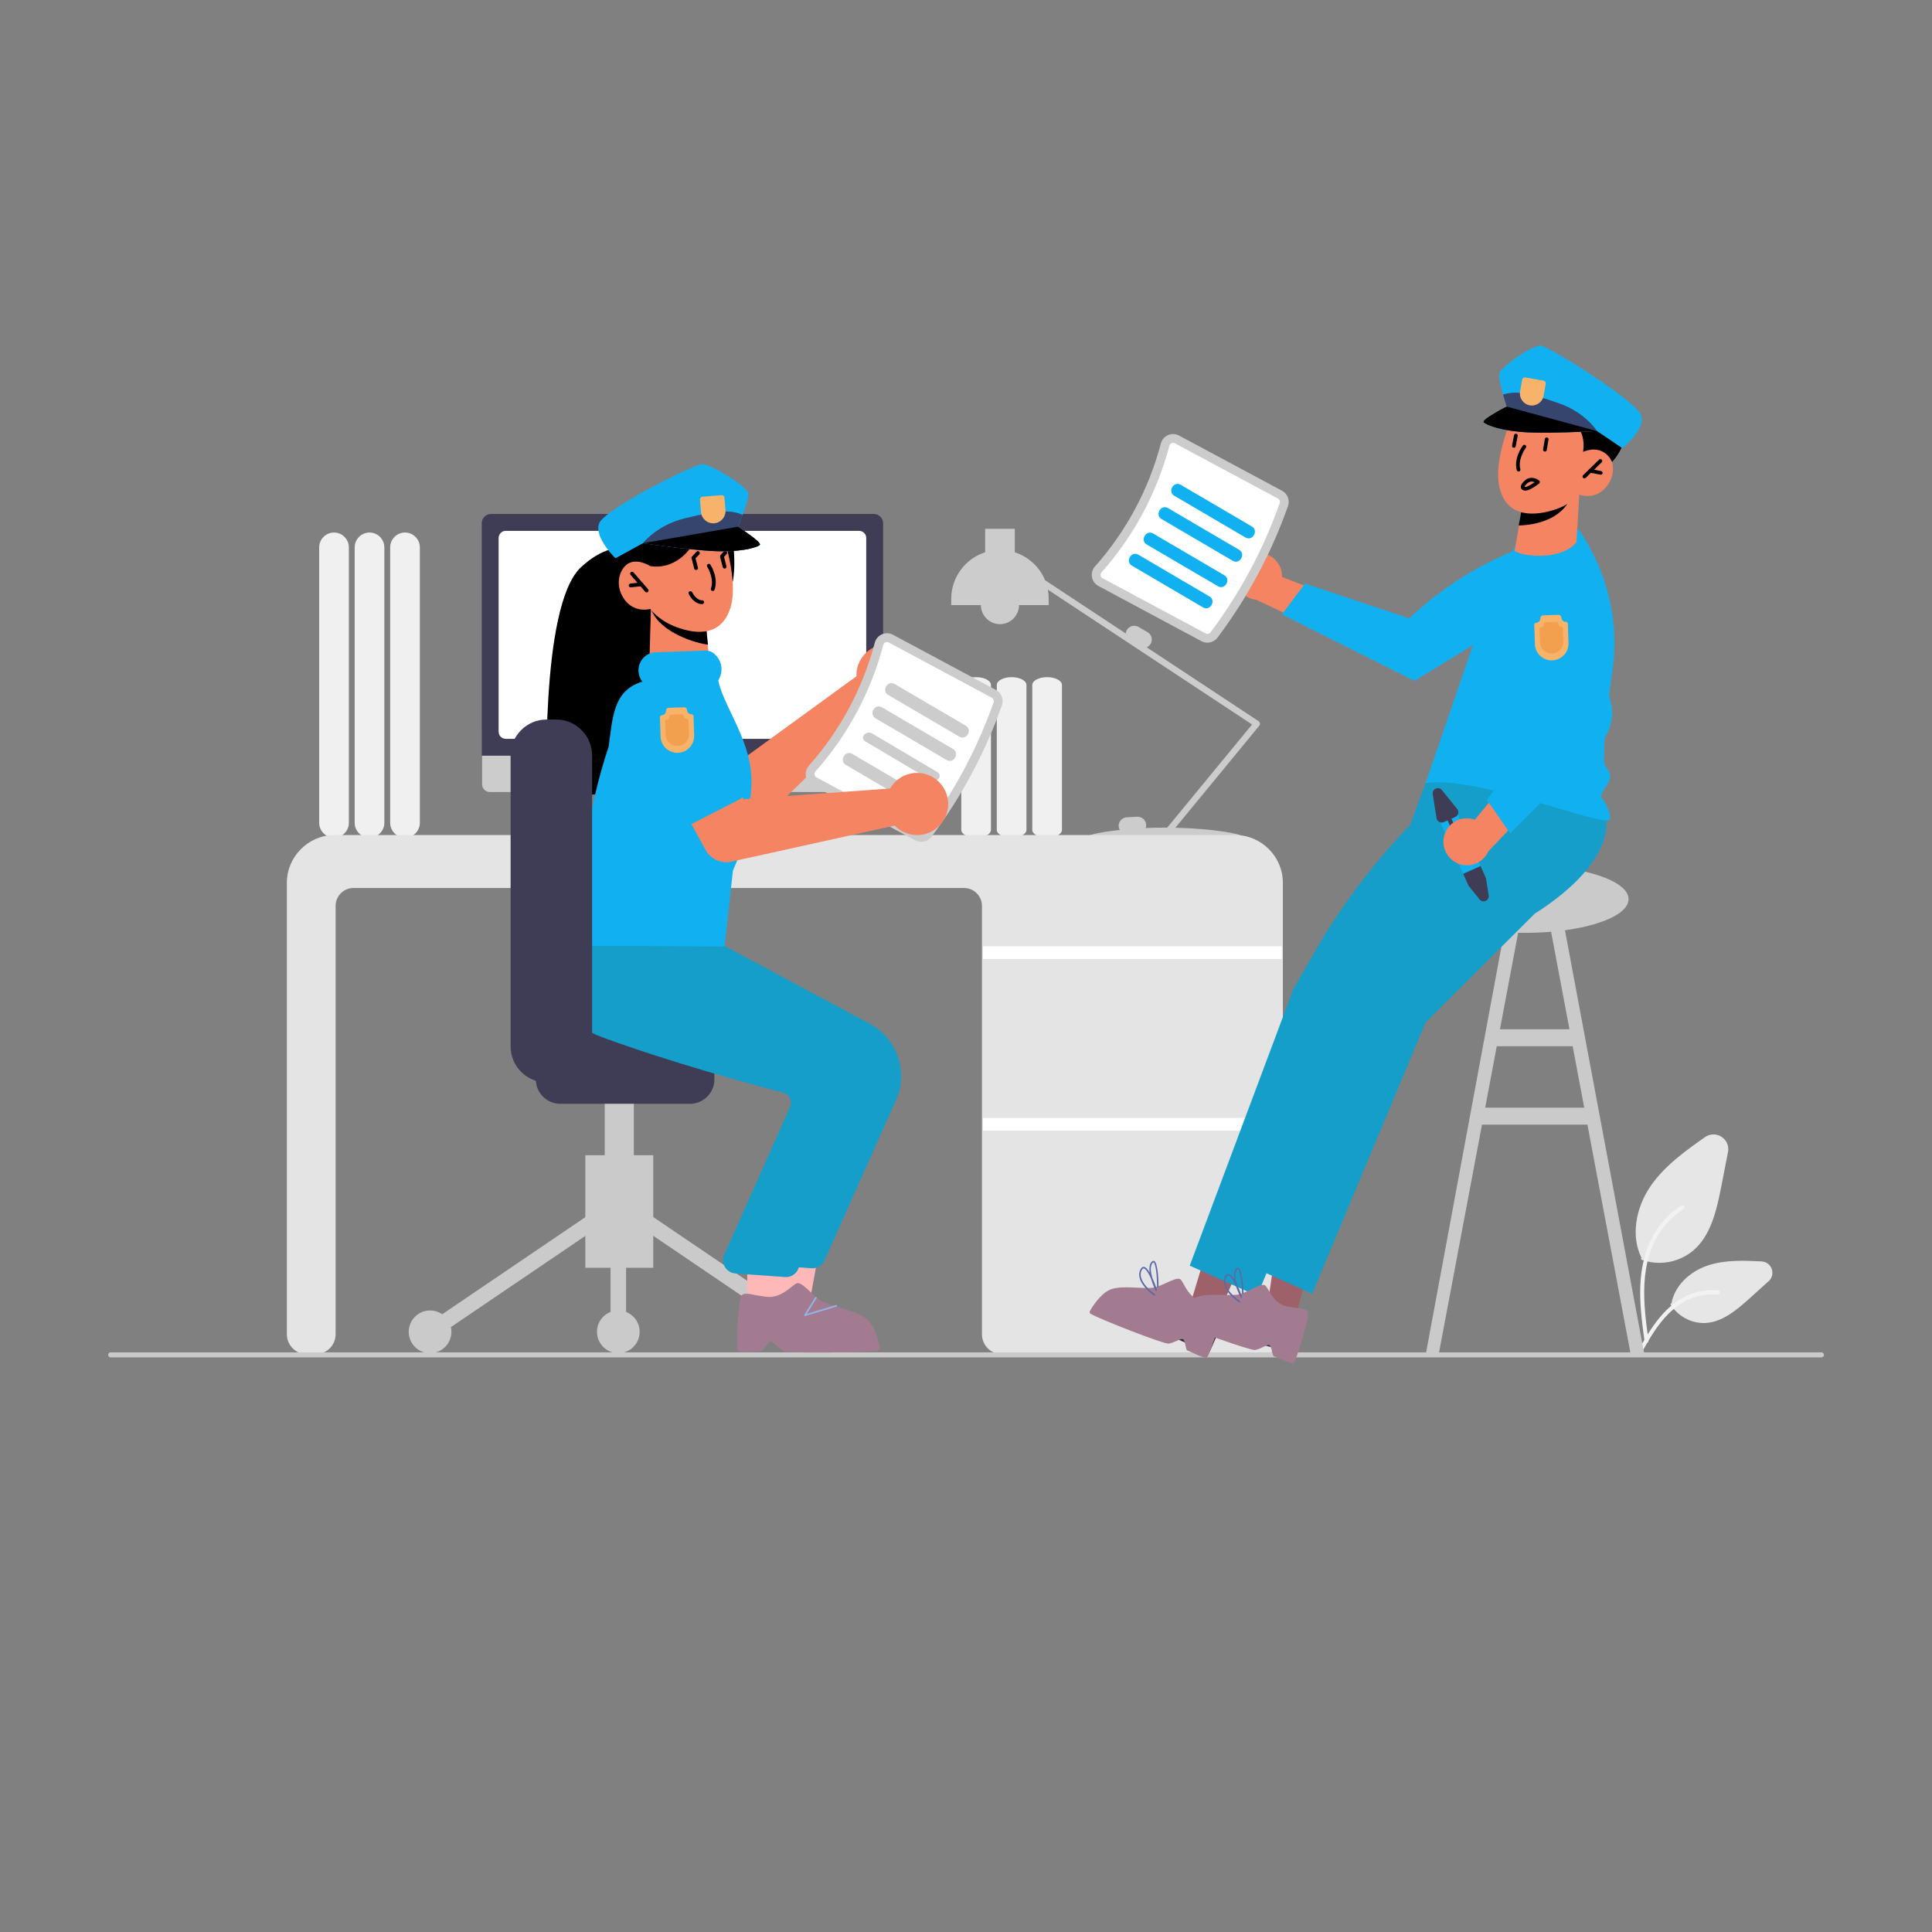 <?xml version="1.0" encoding="UTF-8" standalone="no"?>
<!DOCTYPE svg PUBLIC "-//W3C//DTD SVG 1.1//EN" "http://www.w3.org/Graphics/SVG/1.1/DTD/svg11.dtd">
<svg width="100%" height="100%" viewBox="0 0 2560 2560" version="1.1" xmlns="http://www.w3.org/2000/svg" xmlns:xlink="http://www.w3.org/1999/xlink" xml:space="preserve" xmlns:serif="http://www.serif.com/" style="fill-rule:evenodd;clip-rule:evenodd;stroke-linejoin:round;stroke-miterlimit:2;">
    <rect x="0" y="0" width="2560" height="2560" fill="#808080" stroke="none"/>
    <g transform="matrix(2.808,0,0,2.808,143.304,457.998)">
        <g id="Layer-1" serif:id="Layer 1">
            <g transform="matrix(1,0,0,1,133.084,95.183)">
                <path d="M0,130L0,0C0,-3.84 3.16,-7 7,-7C10.84,-7 14,-3.84 14,0L14,130C14,133.84 10.84,137 7,137C3.16,137 0,133.84 0,130" style="fill:rgb(240,240,240);fill-rule:nonzero;"/>
            </g>
            <g transform="matrix(1,0,0,1,116.334,95.183)">
                <path d="M0,130L0,0C0,-3.84 3.16,-7 7,-7C10.84,-7 14,-3.84 14,0L14,130C14,133.84 10.84,137 7,137C3.16,137 0,133.84 0,130" style="fill:rgb(240,240,240);fill-rule:nonzero;"/>
            </g>
            <g transform="matrix(1,0,0,1,99.584,95.183)">
                <path d="M0,130L0,0C0,-3.84 3.16,-7 7,-7C10.84,-7 14,-3.84 14,0L14,130C14,133.84 10.84,137 7,137C3.16,137 0,133.84 0,130" style="fill:rgb(240,240,240);fill-rule:nonzero;"/>
            </g>
            <g transform="matrix(1,0,0,1,731.989,372.212)">
                <path d="M0,60.607C-2.819,60.609 -5.618,60.123 -8.271,59.171L-8.68,59.024L-8.492,58.119C-13.244,48.518 -11.582,35.366 -4.239,24.551C2.438,14.72 12.59,7.573 21.547,1.267C22.721,0.441 24.122,-0.002 25.557,-0.002C29.379,-0.002 32.524,3.143 32.524,6.964C32.524,7.411 32.481,7.857 32.395,8.296L29.192,24.73C26.88,36.586 24.13,47.806 15.975,54.803C11.496,58.55 5.839,60.606 0,60.607" style="fill:rgb(230,230,230);fill-rule:nonzero;"/>
            </g>
            <g transform="matrix(1,0,0,1,752.965,431.298)">
                <path d="M0,29.918C-6.297,29.881 -12.163,26.652 -15.563,21.353L-15.796,20.991L-15.242,20.503C-13.809,12.685 -7.069,5.719 1.981,2.723C10.206,0 19.286,0.445 27.292,0.837C30.125,0.975 32.381,3.343 32.381,6.18C32.381,7.693 31.739,9.138 30.615,10.151L21.608,18.282C15.062,24.189 8.533,29.523 0.658,29.905C0.439,29.914 0.219,29.918 0,29.918" style="fill:rgb(230,230,230);fill-rule:nonzero;"/>
            </g>
            <g transform="matrix(1,0,0,1,725.01,405.753)">
                <path d="M0,64.155C-1.33,54.25 -2.698,44.217 -1.765,34.206C-0.936,25.314 1.717,16.63 7.119,9.51C9.973,5.75 13.463,2.517 17.43,-0.042C18.461,-0.707 19.41,0.963 18.383,1.626C11.507,6.089 6.216,12.615 3.271,20.266C-0.019,28.821 -0.547,38.146 0.02,47.234C0.363,52.729 1.089,58.189 1.822,63.642C1.943,64.146 1.654,64.666 1.162,64.829C1.082,64.851 0.999,64.862 0.917,64.862C0.487,64.862 0.109,64.57 0,64.155Z" style="fill:rgb(242,242,242);fill-rule:nonzero;"/>
            </g>
            <g transform="matrix(1,0,0,1,721.251,447.346)">
                <path d="M0,28.256C6.402,16.675 13.829,3.803 27.098,-0.311C30.783,-1.45 34.655,-1.859 38.496,-1.514C39.707,-1.407 39.404,0.5 38.196,0.393C31.746,-0.148 25.305,1.594 20.007,5.313C14.878,8.882 10.885,13.843 7.505,19.105C5.435,22.328 3.58,25.687 1.725,29.042C1.133,30.115 -0.6,29.341 0,28.256Z" style="fill:rgb(242,242,242);fill-rule:nonzero;"/>
            </g>
            <g transform="matrix(1,0,0,1,718.369,267.491)">
                <path d="M0,207.942L6.465,208.09L-32.515,-0.148L-38.98,1.07L-28.801,55.09L-61.594,55.09L-51.416,1.07L-57.88,-0.148L-96.535,208.09L-90.396,207.942L-70.073,100.09L-20.322,100.09L0,207.942ZM-68.566,92.09L-63.102,63.09L-27.294,63.09L-21.829,92.09L-68.566,92.09Z" style="fill:rgb(202,202,202);fill-rule:nonzero;"/>
            </g>
            <g transform="matrix(1,0,0,1,436.084,160.114)">
                <path d="M0,68.386L0,0C0,-2.03 3.14,-3.682 7,-3.682C10.86,-3.682 14,-2.03 14,0L14,68.386C14,70.416 10.86,72.068 7,72.068C3.14,72.068 0,70.416 0,68.386" style="fill:rgb(240,240,240);fill-rule:nonzero;"/>
            </g>
            <g transform="matrix(1,0,0,1,419.334,160.114)">
                <path d="M0,68.386L0,0C0,-2.03 3.14,-3.682 7,-3.682C10.86,-3.682 14,-2.03 14,0L14,68.386C14,70.416 10.86,72.068 7,72.068C3.14,72.068 0,70.416 0,68.386" style="fill:rgb(240,240,240);fill-rule:nonzero;"/>
            </g>
            <g transform="matrix(1,0,0,1,402.584,160.114)">
                <path d="M0,68.386L0,0C0,-2.03 3.14,-3.682 7,-3.682C10.86,-3.682 14,-2.03 14,0L14,68.386C14,70.416 10.86,72.068 7,72.068C3.14,72.068 0,70.416 0,68.386" style="fill:rgb(240,240,240);fill-rule:nonzero;"/>
            </g>
            <g transform="matrix(1,0,0,1,543.498,140.735)">
                <path d="M0,37.474C-0.063,37.054 -0.302,36.68 -0.656,36.446L-53.429,1.607C-52.634,1.275 -51.969,0.693 -51.535,-0.052L-51.534,-0.052C-50.444,-1.954 -51.104,-4.415 -52.999,-5.516L-57.329,-8.016C-59.23,-9.107 -61.691,-8.447 -62.793,-6.552C-63.081,-6.048 -63.254,-5.487 -63.3,-4.909L-101.393,-30.058C-103.981,-36.325 -109.207,-41.143 -115.664,-43.214L-115.664,-54.302L-129.664,-54.302L-129.664,-43.214C-139.169,-40.174 -145.663,-31.281 -145.664,-21.302L-145.664,-18.302L-131.664,-18.302C-131.664,-13.365 -127.601,-9.302 -122.664,-9.302C-117.727,-9.302 -113.664,-13.365 -113.664,-18.302L-99.664,-18.302L-99.664,-21.302C-99.665,-22.74 -99.801,-24.175 -100.069,-25.588L-3.699,38.032L-43.731,86.702C-44.042,86.701 -44.351,86.698 -44.664,86.698C-47.858,86.698 -50.952,86.774 -53.901,86.904C-53.723,86.409 -53.645,85.884 -53.673,85.36C-53.793,83.171 -55.686,81.466 -57.875,81.573L-62.868,81.834C-65.057,81.954 -66.763,83.847 -66.655,86.036C-66.618,86.662 -66.432,87.269 -66.113,87.808C-74.942,88.747 -80.664,90.04 -80.664,90.698C-80.664,91.776 -65.3,90.75 -46.071,90.7C-45.861,91.297 -45.294,91.698 -44.662,91.698C-44.214,91.698 -43.789,91.497 -43.506,91.151L-43.135,90.701C-23.963,90.754 -8.664,91.774 -8.664,90.698C-8.664,89.683 -22.266,87.16 -39.89,86.755L-0.324,38.651C-0.054,38.322 0.064,37.894 0,37.474" style="fill:rgb(204,204,204);fill-rule:nonzero;"/>
            </g>
            <g transform="matrix(1,0,0,1,544.942,230.933)">
                <path d="M0,245L-123.216,245C-128.366,244.994 -132.602,240.758 -132.608,235.607L-132.608,33.392C-132.613,28.79 -136.398,25.005 -141,25L-429.216,25C-433.817,25.005 -437.602,28.79 -437.608,33.392L-437.608,235.607C-437.614,240.758 -441.85,244.994 -447,245L-451.216,245C-456.366,244.994 -460.602,240.758 -460.608,235.607L-460.608,22.5C-460.594,10.162 -450.446,0.014 -438.108,0L-13.108,0C-0.77,0.014 9.378,10.162 9.392,22.5L9.392,235.607C9.386,240.758 5.15,244.994 0,245" style="fill:rgb(228,228,228);fill-rule:nonzero;"/>
            </g>
            <g transform="matrix(1,0,0,1,0,92.773)">
                <rect x="412.834" y="190.66" width="141" height="6" style="fill:white;"/>
            </g>
            <g transform="matrix(1,0,0,1,0,254.773)">
                <rect x="412.834" y="109.66" width="141" height="6" style="fill:white;"/>
            </g>
            <g transform="matrix(1,0,0,1,296.118,209.578)">
                <path d="M0,20.368L-4.053,18.661L-6.833,-1.654L-43.853,-1.654L-46.866,18.578L-50.492,20.391C-50.783,20.537 -50.967,20.835 -50.967,21.161C-50.967,21.633 -50.579,22.022 -50.107,22.022L-0.334,22.022C0.138,22.022 0.527,21.633 0.527,21.161C0.527,20.815 0.319,20.502 0,20.368" style="fill:rgb(230,230,230);fill-rule:nonzero;"/>
            </g>
            <g transform="matrix(1,0,0,1,361.905,181.381)">
                <path d="M0,29.246L-181.853,29.246C-183.827,29.242 -185.448,27.617 -185.448,25.643L-185.448,0L3.595,0L3.595,25.643C3.595,27.617 1.974,29.242 0,29.246" style="fill:rgb(204,204,204);fill-rule:nonzero;"/>
            </g>
            <g transform="matrix(1,0,0,1,365.69,79.433)">
                <path d="M0,114.067L-189.399,114.067L-189.399,4.343C-189.396,1.962 -187.437,0.003 -185.056,0L-4.343,0C-1.962,0.003 -0.003,1.962 0,4.343L0,114.067Z" style="fill:rgb(63,61,86);fill-rule:nonzero;"/>
            </g>
            <g transform="matrix(1,0,0,1,354.378,87.397)">
                <path d="M0,98.14L-166.775,98.14C-168.611,98.138 -170.121,96.627 -170.123,94.791L-170.123,3.348C-170.121,1.512 -168.611,0.002 -166.775,0L0,0C1.836,0.002 3.346,1.512 3.349,3.348L3.349,94.791C3.347,96.627 1.836,98.138 0,98.14" style="fill:white;fill-rule:nonzero;"/>
            </g>
            <g transform="matrix(1,0,0,1,541.336,134.973)">
                <path d="M0,-37.079C0.521,-37.154 1.046,-37.192 1.572,-37.192C7.62,-37.192 12.597,-32.215 12.597,-26.166C12.597,-26.043 12.595,-25.92 12.591,-25.798L49.156,-11.723L32.59,0.113L0.407,-15.067C-5.231,-15.631 -9.575,-20.431 -9.575,-26.097C-9.575,-31.61 -5.462,-36.328 0,-37.079" style="fill:rgb(244,132,98);fill-rule:nonzero;"/>
            </g>
            <g transform="matrix(1,0,0,1,680.174,158.179)">
                <path d="M0,-67.194L6.185,-55.947C4.691,-48.815 0.826,-42.395 -4.777,-37.736C-14.248,-29.749 -63.769,0 -63.769,0L-126.286,-31.385L-115.35,-45.918L-66.267,-29.469C-48.061,-46.662 -26.087,-59.365 -2.103,-66.563L0,-67.194Z" style="fill:rgb(17,177,241);fill-rule:nonzero;"/>
            </g>
            <g transform="matrix(-1,0,0,1,668.671,277.09)">
                <path d="M0,-31.796C-26.928,-31.796 -48.791,-24.673 -48.791,-15.898C-48.791,-7.124 -26.928,0 0,0C26.928,0 48.791,-7.124 48.791,-15.898C48.791,-24.673 26.928,-31.796 0,-31.796" style="fill:rgb(202,202,202);"/>
            </g>
            <g transform="matrix(-0.964,-0.266,-0.266,0.964,567.417,407.814)">
                <path d="M-6.518,54.375L6.924,54.375L13.319,2.527L-6.52,2.529L-6.518,54.375Z" style="fill:rgb(158,97,106);fill-rule:nonzero;"/>
            </g>
            <g transform="matrix(1,0,0,1,559.046,449.126)">
                <path d="M0,26.307L-41.775,14.759L-41.629,14.23C-39.163,5.311 -29.795,0 -20.875,2.465L-20.874,2.465L4.641,9.518L0,26.307Z" style="fill:rgb(47,46,65);fill-rule:nonzero;"/>
            </g>
            <g transform="matrix(-0.915,-0.404,-0.404,0.915,541.125,410.795)">
                <path d="M-2.92,54.826L10.522,54.826L16.918,2.979L-2.92,2.979L-2.92,54.826Z" style="fill:rgb(158,97,106);fill-rule:nonzero;"/>
            </g>
            <g transform="matrix(1,0,0,1,519.522,445.068)">
                <path d="M0,30.365L-39.648,12.857L-39.427,12.356C-35.689,3.89 -25.647,0 -17.181,3.737L-17.18,3.738L7.037,14.431L0,30.365Z" style="fill:rgb(47,46,65);fill-rule:nonzero;"/>
            </g>
            <g transform="matrix(1,0,0,1,706.643,413.389)">
                <path d="M0,-191.067C0,-191.067 6.517,-170.874 -33.472,-145.336L-84.973,-94.018L-138.485,33.988L-170.255,19.745L-164.024,3.113L-159.843,-8.047L-157.704,-13.757L-155.411,-19.878L-121.399,-110.664L-92.829,-160.687L-92,-187.831L-84.973,-206.965L-33.989,-225.055L0,-191.067Z" style="fill:rgb(20,158,201);fill-rule:nonzero;"/>
            </g>
            <g transform="matrix(1,0,0,1,680.643,414.389)">
                <path d="M0,-191.067C0,-191.067 6.517,-170.874 -33.472,-145.336L-84.973,-94.018L-138.485,33.988L-170.255,19.745L-164.024,3.113L-159.843,-8.047L-157.704,-13.757L-155.411,-19.878L-121.399,-110.664L-111.833,-127.413C-99.213,-149.509 -83.878,-169.94 -66.186,-188.228L-56.809,-197.922L-55.809,-212.922L-33.989,-225.055L0,-191.067Z" style="fill:rgb(20,158,201);fill-rule:nonzero;"/>
            </g>
            <g transform="matrix(1,0,0,1,649.834,190.374)">
                <path d="M0,-65.907L16,-99.907L43.922,-103.716C43.922,-103.716 65.724,-75.939 60,-36.907C57.854,-22.27 56.104,-7.698 56,5.093C55.973,8.496 58.95,10.016 59,13.093C59.05,16.115 53.357,21.039 55,23.093C57.35,25.923 58.749,29.423 59,33.093C57.019,37.809 -2.956,12.259 -28.164,16.05L0,-65.907Z" style="fill:rgb(17,177,241);fill-rule:nonzero;"/>
            </g>
            <g transform="matrix(1,0,0,1,523.45,44.472)">
                <path d="M0,93.37C14.215,74.461 25.453,53.487 33.323,31.179C34.26,28.434 33.064,25.384 30.511,24.01L-18.135,-2.056C-19.728,-2.916 -21.633,-2.993 -23.291,-2.265C-24.98,-1.531 -26.239,-0.056 -26.698,1.727C-32.36,23.223 -43.004,43.088 -57.766,59.709C-58.996,61.079 -59.527,62.943 -59.203,64.756C-58.891,66.54 -57.771,68.083 -56.172,68.933L-7.527,94.999C-4.968,96.363 -1.766,95.67 0,93.37" style="fill:rgb(204,204,204);fill-rule:nonzero;"/>
            </g>
            <g transform="matrix(1,0,0,1,520.13,46.66)">
                <path d="M0,88.687C-0.538,89.358 -1.486,89.554 -2.245,89.151L-50.891,63.085C-51.369,62.836 -51.704,62.376 -51.794,61.843C-51.897,61.282 -51.73,60.703 -51.344,60.282C-36.147,43.172 -25.19,22.722 -19.361,0.592C-19.225,0.038 -18.836,-0.421 -18.312,-0.647C-17.819,-0.867 -17.249,-0.844 -16.775,-0.583L31.869,25.482C32.626,25.891 32.989,26.79 32.727,27.609C24.998,49.519 13.961,70.117 0,88.687" style="fill:white;fill-rule:nonzero;"/>
            </g>
            <g transform="matrix(0.863,0.506,0.506,-0.863,509.284,62.586)">
                <path d="M-1.152,-10.243L37.739,-10.243C41.609,-10.243 41.596,-4.242 37.732,-4.242L-1.159,-4.242C-5.028,-4.243 -5.015,-10.244 -1.152,-10.243" style="fill:rgb(17,177,241);fill-rule:nonzero;"/>
            </g>
            <g transform="matrix(0.863,0.506,0.506,-0.863,503.284,73.586)">
                <path d="M-1.152,-10.243L37.739,-10.243C41.609,-10.243 41.596,-4.242 37.732,-4.242L-1.159,-4.242C-5.028,-4.243 -5.015,-10.244 -1.152,-10.243" style="fill:rgb(17,177,241);fill-rule:nonzero;"/>
            </g>
            <g transform="matrix(0.863,0.506,0.506,-0.863,496.284,85.586)">
                <path d="M-1.152,-10.243L37.739,-10.243C41.609,-10.243 41.596,-4.242 37.732,-4.242L-1.159,-4.242C-5.028,-4.243 -5.015,-10.244 -1.152,-10.243" style="fill:rgb(17,177,241);fill-rule:nonzero;"/>
            </g>
            <g transform="matrix(0.863,0.506,0.506,-0.863,489.284,95.586)">
                <path d="M-1.152,-10.243L37.739,-10.243C41.609,-10.243 41.596,-4.242 37.732,-4.242L-1.159,-4.242C-5.028,-4.243 -5.015,-10.244 -1.152,-10.243" style="fill:rgb(17,177,241);fill-rule:nonzero;"/>
            </g>
            <g transform="matrix(1,0,0,1,636.066,251.741)">
                <path d="M0,-32.222L12.596,-3.896C13.213,-2.52 13.093,-0.921 12.277,0.347C11.312,1.872 9.516,2.671 7.737,2.367C7.44,2.321 7.149,2.244 6.869,2.135C5.756,1.705 4.858,0.851 4.373,-0.239L-8.224,-28.564C-8.48,-29.14 -8.612,-29.763 -8.612,-30.393C-8.612,-32.862 -6.58,-34.893 -4.112,-34.893C-2.337,-34.893 -0.721,-33.843 0,-32.221L0,-32.222Z" style="fill:rgb(17,177,241);fill-rule:nonzero;"/>
            </g>
            <g transform="matrix(1,0,0,1,647.646,262.22)">
                <path d="M0,-16.659L2.524,-10.943L3.814,-2.838C3.835,-2.71 3.845,-2.58 3.845,-2.451C3.845,-1.106 2.739,0 1.394,0C0.653,0 -0.049,-0.336 -0.514,-0.913L-5.736,-7.41L-8.223,-13.002L0,-16.659Z" style="fill:rgb(63,61,86);fill-rule:nonzero;"/>
            </g>
            <g transform="matrix(1,0,0,1,625.043,229.559)">
                <path d="M0,-17.92L1.805,-6.58C1.994,-5.394 3.027,-4.513 4.227,-4.513C4.57,-4.513 4.91,-4.585 5.224,-4.725L7.013,-5.52L10.467,2.246C10.628,2.606 10.986,2.838 11.38,2.838C11.929,2.838 12.38,2.387 12.38,1.838C12.38,1.699 12.351,1.561 12.295,1.434L8.841,-6.333L10.63,-7.129C11.857,-7.675 12.42,-9.132 11.879,-10.361C11.791,-10.558 11.678,-10.743 11.542,-10.91L4.33,-19.846C3.865,-20.422 3.163,-20.758 2.422,-20.758C1.077,-20.758 -0.03,-19.651 -0.03,-18.305C-0.03,-18.176 -0.02,-18.048 0,-17.92" style="fill:rgb(63,61,86);fill-rule:nonzero;"/>
            </g>
            <g transform="matrix(1,0,0,1,630.269,206.535)">
                <path d="M0,25.572C0.936,20.337 5.534,16.488 10.853,16.488C12.155,16.488 13.448,16.719 14.67,17.17L39.536,-13.108L45.558,6.342L21.021,32.112C19.242,36.1 15.265,38.68 10.899,38.68C4.818,38.68 -0.186,33.676 -0.186,27.595C-0.186,26.916 -0.124,26.239 0,25.572" style="fill:rgb(244,132,98);fill-rule:nonzero;"/>
            </g>
            <g transform="matrix(1,0,0,1,661.573,95.244)">
                <path d="M0,134.896L-10.952,119.076L20.147,77.611L4.127,43.281L5.293,2.446L18.532,0L18.696,0.083C25.131,3.787 30.108,9.584 32.796,16.505C36.098,24.762 43.471,55.756 47.572,73.496C49.208,80.478 47.099,87.831 42.011,92.885L0,134.896Z" style="fill:rgb(17,177,241);fill-rule:nonzero;"/>
            </g>
            <g transform="matrix(1,0,0,1,353.21,216.199)">
                <path d="M0,-62.498C-0.091,-61.729 -0.121,-60.955 -0.09,-60.182L-56.163,-19.388L-71.568,-26.206L-84.895,-4.302L-58.797,10.417C-54.479,12.852 -49.033,12.14 -45.486,8.676L10.949,-46.447C12.131,-46.147 13.345,-45.995 14.564,-45.995C22.615,-45.995 29.241,-52.621 29.241,-60.673C29.241,-68.724 22.615,-75.35 14.564,-75.35C7.198,-75.35 0.916,-69.806 0,-62.498" style="fill:rgb(244,132,98);fill-rule:nonzero;"/>
            </g>
            <g transform="matrix(1,0,0,1,295.233,204.965)">
                <path d="M0,-6.663L-16.351,20.585C-17.487,22.478 -19.539,23.639 -21.747,23.639C-23.202,23.639 -24.614,23.134 -25.739,22.21L-50.223,2.103C-55.429,-1.064 -58.617,-6.734 -58.617,-12.828C-58.617,-22.414 -50.729,-30.302 -41.143,-30.302C-37.976,-30.302 -34.868,-29.441 -32.152,-27.811L-2.982,-15.712C-0.638,-14.739 0.897,-12.438 0.897,-9.9C0.897,-8.76 0.587,-7.641 0,-6.663" style="fill:rgb(17,177,241);fill-rule:nonzero;"/>
            </g>
            <g transform="matrix(1,0,0,1,0,337.067)">
                <rect x="225.171" y="44.955" width="32.053" height="53.116" style="fill:rgb(202,202,202);"/>
            </g>
            <g transform="matrix(0.827,0.561,0.561,-0.827,278.255,394.712)">
                <rect x="-10.076" y="-32.795" width="92.964" height="7.327" style="fill:rgb(202,202,202);"/>
            </g>
            <g transform="matrix(0.561,0.827,0.827,-0.561,234.918,453.028)">
                <rect x="-40.07" y="-75.613" width="7.328" height="92.964" style="fill:rgb(202,202,202);"/>
            </g>
            <g transform="matrix(-1,0,0,1,330.485,475.433)">
                <path d="M-0.001,-20.147C-5.561,-20.147 -10.074,-15.633 -10.074,-10.073C-10.074,-4.514 -5.561,0 -0.001,0C5.559,0 10.073,-4.514 10.073,-10.073C10.073,-15.633 5.559,-20.147 -0.001,-20.147" style="fill:rgb(202,202,202);"/>
            </g>
            <g transform="matrix(-1,0,0,1,240.739,475.433)">
                <path d="M0,-20.147C-5.56,-20.147 -10.074,-15.633 -10.074,-10.073C-10.074,-4.514 -5.56,0 0,0C5.56,0 10.074,-4.514 10.074,-10.073C10.074,-15.633 5.56,-20.147 0,-20.147" style="fill:rgb(202,202,202);"/>
            </g>
            <g transform="matrix(-1,0,0,1,151.907,475.433)">
                <path d="M-0.001,-20.147C-5.561,-20.147 -10.074,-15.633 -10.074,-10.073C-10.074,-4.514 -5.561,0 -0.001,0C5.559,0 10.073,-4.514 10.073,-10.073C10.073,-15.633 5.559,-20.147 -0.001,-20.147" style="fill:rgb(202,202,202);"/>
            </g>
            <g transform="matrix(1,0,0,1,0,398.425)">
                <rect x="237.076" y="14.734" width="7.326" height="52.2" style="fill:rgb(202,202,202);"/>
            </g>
            <g transform="matrix(1,0,0,1,0,261.058)">
                <rect x="234.328" y="74.26" width="13.737" height="70.515" style="fill:rgb(202,202,202);"/>
            </g>
            <g transform="matrix(1,0,0,1,201.818,329.824)">
                <path d="M0,16.483L0,-0.001C0.007,-6.278 5.17,-11.441 11.447,-11.448L72.805,-11.448C79.082,-11.441 84.245,-6.278 84.252,-0.001L84.252,16.483C84.245,22.761 79.082,27.924 72.805,27.931L11.447,27.931C5.17,27.924 0.007,22.761 0,16.483" style="fill:rgb(63,61,86);fill-rule:nonzero;"/>
            </g>
            <g transform="matrix(1,-5.89345e-05,-5.89345e-05,-1,312.639,458.985)">
                <path d="M-0.001,0.001L16.967,0.001L25.043,44.011L-0.001,44.012L-0.001,0.001Z" style="fill:rgb(255,184,184);fill-rule:nonzero;"/>
            </g>
            <g transform="matrix(1,0,0,1,338.018,278.833)">
                <path d="M0,152.859L33.829,76.999C39.655,63.811 34.304,48.169 21.623,41.311L-51.754,1.963L-85.238,-0.885L-116.124,-3.692L-116.347,-3.315C-116.631,-2.834 -123.272,8.636 -118.783,21.214C-115.378,30.754 -106.521,38.206 -92.459,43.362C-59.635,55.398 -21.718,65.684 -6.939,69.547C-5.619,69.885 -4.504,70.772 -3.879,71.983C-3.252,73.179 -3.153,74.585 -3.607,75.857L-35.035,146.467C-35.287,147.154 -35.416,147.879 -35.416,148.611C-35.416,151.811 -32.949,154.517 -29.763,154.812L-6.279,156.522C-6.08,156.541 -5.881,156.551 -5.684,156.551C-3.231,156.55 -0.998,155.099 0,152.859" style="fill:rgb(20,158,201);fill-rule:nonzero;"/>
            </g>
            <g transform="matrix(1,-5.89345e-05,-5.89345e-05,-1,301.566,458.985)">
                <path d="M-0.001,0.001L16.967,0.001L25.043,44.011L-0.001,44.012L-0.001,0.001Z" style="fill:rgb(255,184,184);fill-rule:nonzero;"/>
            </g>
            <g transform="matrix(1,0,0,1,325.561,283.361)">
                <path d="M0,152.484L33.829,76.623C39.654,63.436 34.304,47.793 21.623,40.935L-51.754,1.587L-85.238,-1.261L-109.429,-3.359L-109.426,-3.691C-109.711,-3.21 -116.352,8.261 -111.863,20.838C-108.458,30.378 -106.522,37.83 -92.459,42.987C-59.635,55.022 -21.718,65.309 -6.939,69.172C-5.619,69.509 -4.504,70.396 -3.879,71.607C-3.252,72.804 -3.153,74.209 -3.607,75.481L-35.036,146.092C-35.287,146.778 -35.416,147.504 -35.416,148.235C-35.416,151.436 -32.95,154.142 -29.763,154.437L-6.279,156.147C-6.08,156.166 -5.881,156.175 -5.684,156.175C-3.231,156.175 -0.998,154.724 0,152.484" style="fill:rgb(20,158,201);fill-rule:nonzero;"/>
            </g>
            <g transform="matrix(1,0,0,1,388.45,138.472)">
                <path d="M0,93.37C14.215,74.461 25.453,53.487 33.323,31.179C34.26,28.434 33.064,25.384 30.511,24.01L-18.135,-2.056C-19.728,-2.916 -21.633,-2.993 -23.291,-2.265C-24.98,-1.531 -26.239,-0.056 -26.698,1.727C-32.36,23.223 -43.004,43.088 -57.766,59.709C-58.996,61.079 -59.527,62.943 -59.203,64.756C-58.891,66.54 -57.771,68.083 -56.172,68.933L-7.527,94.999C-4.968,96.363 -1.766,95.67 0,93.37" style="fill:rgb(204,204,204);fill-rule:nonzero;"/>
            </g>
            <g transform="matrix(1,0,0,1,385.13,140.66)">
                <path d="M0,88.687C-0.538,89.358 -1.486,89.554 -2.245,89.151L-50.891,63.085C-51.369,62.836 -51.704,62.376 -51.794,61.843C-51.897,61.282 -51.73,60.703 -51.344,60.282C-36.147,43.172 -25.19,22.722 -19.361,0.592C-19.225,0.038 -18.836,-0.421 -18.312,-0.647C-17.819,-0.867 -17.249,-0.844 -16.775,-0.583L31.869,25.482C32.626,25.891 32.989,26.79 32.727,27.609C24.998,49.519 13.961,70.117 0,88.687" style="fill:white;fill-rule:nonzero;"/>
            </g>
            <g transform="matrix(0.863,0.506,0.506,-0.863,374.284,156.586)">
                <path d="M-1.152,-10.243L37.739,-10.243C41.609,-10.243 41.596,-4.242 37.732,-4.242L-1.159,-4.242C-5.028,-4.243 -5.015,-10.244 -1.152,-10.243" style="fill:rgb(204,204,204);fill-rule:nonzero;"/>
            </g>
            <g transform="matrix(0.863,0.506,0.506,-0.863,368.284,167.586)">
                <path d="M-1.152,-10.243L37.739,-10.243C41.609,-10.243 41.596,-4.242 37.732,-4.242L-1.159,-4.242C-5.028,-4.243 -5.015,-10.244 -1.152,-10.243" style="fill:rgb(204,204,204);fill-rule:nonzero;"/>
            </g>
            <g transform="matrix(0.86,0.51,0.51,-0.86,363.436,179.187)">
                <path d="M-1.308,-9.627L34.178,-9.627C37.709,-9.626 38.599,-4.765 35.074,-4.765L-0.412,-4.765C-3.943,-4.766 -4.833,-9.627 -1.308,-9.627" style="fill:rgb(204,204,204);fill-rule:nonzero;"/>
            </g>
            <g transform="matrix(-0.913,-0.407,-0.407,0.913,185.515,184.431)">
                <path d="M-31.882,-106.027C-31.882,-106.027 -12.409,-113.153 -1.829,-88.311C8.752,-63.47 -31.882,18.431 -31.882,18.431L-72.642,-5.498L-31.882,-106.027Z" style="fill-rule:nonzero;"/>
            </g>
            <g transform="matrix(1,0,0,1,294.708,67.538)">
                <path d="M0,44.061C0,44.061 1.68,37.201 0.111,24.364C-0.953,15.662 1.46,11.667 1.46,11.667C1.46,11.667 7.846,0.142 -9.614,0.071C-27.074,0 -37.714,8.094 -37.714,8.094C-37.714,8.094 -45.503,3.823 -49.495,12.951C-53.486,22.078 -50.531,35.943 -50.531,35.943L0,44.061Z" style="fill-rule:nonzero;"/>
            </g>
            <g transform="matrix(1,0,0,1,256.183,154.16)">
                <path d="M0,-31.955L-0.67,-8.823C-0.67,-8.823 2.93,-2.135 15.203,-0.912C24.346,0 27.398,-5.148 27.398,-5.148L25.764,-25.412L3.701,-31.011L0,-31.955Z" style="fill:rgb(244,132,98);fill-rule:nonzero;"/>
            </g>
            <g transform="matrix(-0.556,0.831,0.831,0.556,284.535,125.762)">
                <path d="M13.583,-25.411C14.043,-25.053 14.502,-24.496 14.98,-23.782C21.375,-14.032 16.066,2.484 13.583,7.26L5.407,0.515L13.583,-25.411Z" style="fill-rule:nonzero;"/>
            </g>
            <g transform="matrix(1,0,0,1,287.677,114.006)">
                <path d="M0,-31.914C0,-31.914 10.645,-4.988 5.942,9.761C1.24,24.509 -12.249,21.683 -20.267,18.516C-28.286,15.348 -31.878,10.234 -31.878,10.234C-31.878,10.234 -39.555,12.537 -44.378,5.303C-49.202,-1.93 -45.791,-9.92 -41.394,-11.622C-36.997,-13.325 -31.957,-10.015 -31.957,-10.015L-35.72,-17.864C-35.72,-17.864 -17.348,-56.423 0,-31.914" style="fill:rgb(244,132,98);fill-rule:nonzero;"/>
            </g>
            <g transform="matrix(1,0,0,1,694.208,99.297)">
                <path d="M0,-28.98L-1.314,-6.551C-1.314,-6.551 -5.533,-0.368 -18.058,-0.157C-27.388,0 -30.52,-2.434 -30.52,-2.434L-28.56,-13.704L-26.635,-24.694L-3.827,-28.36L0,-28.98Z" style="fill:rgb(244,132,98);fill-rule:nonzero;"/>
            </g>
            <g transform="matrix(-0.491,-0.871,-0.871,0.491,665.843,70.536)">
                <path d="M-12.379,-21.189C-12.837,-20.826 -13.293,-20.265 -13.766,-19.546C-20.098,-9.73 -14.905,2.467 -12.379,7.231L-4.241,0.412L-12.379,-21.189Z" style="fill-rule:nonzero;"/>
            </g>
            <g transform="matrix(1,0,0,1,665.901,58.789)">
                <path d="M0,-33.206C0,-33.206 -12.874,-7.212 -9.409,7.905C-5.945,23.021 7.758,21.325 16.027,18.832C24.296,16.338 28.31,11.532 28.31,11.532C28.31,11.532 35.782,14.472 41.2,7.653C46.619,0.833 43.881,-7.428 39.633,-9.494C35.385,-11.561 30.077,-8.677 30.077,-8.677L34.49,-16.199C34.49,-16.199 19.364,-56.227 0,-33.206" style="fill:rgb(244,132,98);fill-rule:nonzero;"/>
            </g>
            <g transform="matrix(1,0,0,1,665.545,46.679)">
                <path d="M0,12.726C-0.386,12.726 -0.742,12.468 -0.844,12.075C-2.375,6.312 1.876,0.69 2.057,0.452C2.348,0.073 2.894,0 3.284,0.292C3.667,0.586 3.738,1.134 3.445,1.517C3.407,1.568 -0.458,6.703 0.844,11.628C0.97,12.094 0.69,12.572 0.225,12.697C0.15,12.718 0.075,12.726 0,12.726" style="fill-rule:nonzero;"/>
            </g>
            <g transform="matrix(1,0,0,1,696.63,53.454)">
                <path d="M0,9.189C-0.229,9.189 -0.455,9.1 -0.625,8.926C-0.964,8.579 -0.957,8.025 -0.612,7.689L6.917,0.341C7.266,0 7.819,0.013 8.154,0.355C8.492,0.702 8.485,1.255 8.14,1.592L0.612,8.939C0.441,9.107 0.219,9.189 0,9.189" style="fill-rule:nonzero;"/>
            </g>
            <g transform="matrix(1,0,0,1,704.349,58.119)">
                <path d="M0,2.792C-0.167,2.777 -5.126,1.815 -5.126,1.815C-5.601,1.723 -5.908,1.263 -5.816,0.788C-5.728,0.314 -5.287,0 -4.791,0.096L0.168,1.058C0.643,1.15 0.95,1.61 0.858,2.085C0.779,2.502 0.41,2.792 0,2.792" style="fill-rule:nonzero;"/>
            </g>
            <g transform="matrix(1,0,0,1,677.987,43.257)">
                <path d="M0,6.739C-0.622,6.647 -0.943,6.194 -0.861,5.717L-0.027,0.794C0.051,0.319 0.472,0 0.981,0.078C1.456,0.159 1.777,0.611 1.695,1.088L0.861,6.009C0.789,6.437 0.421,6.739 0,6.739" style="fill-rule:nonzero;"/>
            </g>
            <g transform="matrix(1,0,0,1,663.344,41.488)">
                <path d="M0,6.722C-0.639,6.616 -0.95,6.16 -0.861,5.685L0.068,0.779C0.161,0.304 0.622,0 1.094,0.082C1.568,0.172 1.88,0.629 1.791,1.104L0.861,6.01C0.779,6.43 0.413,6.722 0,6.722" style="fill-rule:nonzero;"/>
            </g>
            <g transform="matrix(1,0,0,1,682.987,35.8)">
                <path d="M0,4.962C-0.352,4.962 -0.69,4.76 -0.851,4.419C-1.927,2.095 -5.119,2.592 -5.246,2.618C-5.782,2.703 -6.237,2.358 -6.326,1.852C-6.411,1.343 -6.073,0.861 -5.563,0.772C-5.368,0.74 -0.834,0 0.851,3.633C1.066,4.101 0.861,4.658 0.393,4.875C0.267,4.935 0.133,4.962 0,4.962" style="fill-rule:nonzero;"/>
            </g>
            <g transform="matrix(1,0,0,1,668.77,33.303)">
                <path d="M0,3.81C-0.311,3.81 -0.615,3.655 -0.793,3.369C-1.21,2.706 -1.705,2.334 -2.314,2.231C-3.527,2.025 -5.051,2.964 -5.526,3.349C-5.915,3.667 -6.514,3.617 -6.841,3.209C-7.166,2.809 -7.105,2.221 -6.705,1.895C-6.609,1.818 -4.306,0 -2.013,0.384C-0.858,0.575 0.086,1.245 0.793,2.378C1.066,2.815 0.936,3.393 0.496,3.668C0.342,3.764 0.171,3.81 0,3.81" style="fill-rule:nonzero;"/>
            </g>
            <g transform="matrix(1,0,0,1,695.979,7.421)">
                <path d="M0,42.692C0,42.692 2.269,31.894 -6.528,28.109C-15.325,24.324 -38.93,18.562 -38.241,8.18C-37.55,-2.202 -21.438,5.958 -21.438,5.958C-21.438,5.958 -23.561,-4.748 -13.81,-3.097C-4.06,-1.446 -1.094,7.421 -1.094,7.421C-1.094,7.421 6.82,7.366 11.825,12.24C16.829,17.113 14.131,26.996 14.131,26.996C14.131,26.996 20.627,31.038 19.336,37.114C18.044,43.19 13.687,47.44 13.687,47.44C13.687,47.44 10.214,38.57 0,42.692" style="fill-rule:nonzero;"/>
            </g>
            <g transform="matrix(1,0,0,1,717.66,2.458)">
                <path d="M0,43.052C-1.731,44.796 -3.145,45.926 -3.145,45.926L-15.072,37.858C-15.072,37.858 -15.342,37.869 -15.813,37.895C-19.587,38.098 -36.789,38.913 -47.396,38.475C-54.511,38.182 -60.292,37.047 -64.008,35.863C-66.553,35.063 -68.156,34.257 -68.581,33.679C-69.197,32.87 -65.493,30.557 -62.235,28.719C-59.848,27.383 -57.697,26.306 -57.697,26.306C-57.697,26.306 -58.555,23.737 -59.435,20.631C-60.471,16.935 -61.52,12.476 -61.155,10.698C-60.46,7.432 -45.437,-2.874 -41.532,-2.444C-37.65,-2.015 4.189,24.084 5.864,30.742C6.945,34.978 2.996,39.97 0,43.052" style="fill:rgb(17,177,241);fill-rule:nonzero;"/>
            </g>
            <g transform="matrix(1,0,0,1,702.588,22.399)">
                <path d="M0,17.917C0,17.917 -0.269,17.928 -0.741,17.954C-4.515,18.157 -21.717,18.971 -32.323,18.534C-39.439,18.241 -45.22,17.106 -48.936,15.922L-47.162,8.777C-44.776,7.441 -42.625,6.365 -42.625,6.365C-42.625,6.365 -43.483,3.796 -44.363,0.69C-39.34,-0.814 -34.587,-1.054 -17.785,4.869C-5.394,9.236 0,17.917 0,17.917" style="fill:rgb(53,69,109);fill-rule:nonzero;"/>
            </g>
            <g transform="matrix(0.078,-0.997,-0.997,-0.078,682.66,8.273)">
                <path d="M-30.394,-22.362C-30.89,-18.616 -33.136,-0.793 -33.526,9.814C-33.966,21.811 -31.718,30.14 -30.394,31.309C-29.07,32.478 -22.196,21.033 -22.196,21.033L-30.394,-22.362Z" style="fill-rule:nonzero;"/>
            </g>
            <g transform="matrix(1,0,0,1,670.857,15.427)">
                <path d="M0,12.747C-3.071,12.208 -5.124,9.282 -4.585,6.211L-3.602,0.605C-3.481,-0.081 -2.829,-0.539 -2.143,-0.418L6.496,1.097C7.181,1.217 7.639,1.87 7.519,2.556L6.536,8.162C5.997,11.233 3.071,13.286 0,12.747" style="fill:rgb(247,179,105);fill-rule:nonzero;"/>
            </g>
            <g transform="matrix(1,0,0,1,668.419,63.164)">
                <path d="M0,3.481C0.072,3.477 0.284,3.51 0.615,3.464C1.671,3.305 3.482,2.155 4.73,1.27C3.882,0.904 2.628,0.677 1.435,1.651C0.143,2.7 -0.051,3.37 -0.034,3.491C-0.034,3.485 -0.021,3.481 0,3.481M0.297,5.237C-0.632,5.237 -1.34,4.86 -1.641,4.178C-1.917,3.549 -2.03,2.21 0.331,0.294C2.85,-1.756 5.707,-0.452 6.862,0.527C7.064,0.696 7.176,0.947 7.173,1.208C7.17,1.472 7.047,1.718 6.841,1.882C6.455,2.188 3,4.875 0.875,5.193C0.676,5.224 0.482,5.237 0.297,5.237" style="fill-rule:nonzero;"/>
            </g>
            <g transform="matrix(1,0,0,1,255.72,72.271)">
                <path d="M0,31.72C0,31.72 11.294,34.534 19.784,22.207C28.273,9.88 27.781,4.639 27.781,4.639L35.079,18.088C35.079,18.088 37.252,9.089 33.882,3.137C30.511,-2.814 26.688,-1.785 26.688,-1.785L1.274,3.362L-6.251,23.207L0,31.72Z" style="fill-rule:nonzero;"/>
            </g>
            <g transform="matrix(1,0,0,1,285.295,102.835)">
                <path d="M0,12.96C0.369,12.96 0.716,12.73 0.846,12.363C2.847,6.742 -0.92,0.788 -1.081,0.537C-1.352,0.121 -1.903,0 -2.321,0.266C-2.738,0.535 -2.861,1.09 -2.591,1.508C-2.559,1.562 0.853,6.981 -0.846,11.759C-1.015,12.228 -0.769,12.743 -0.302,12.908C-0.2,12.944 -0.098,12.96 0,12.96" style="fill-rule:nonzero;"/>
            </g>
            <g transform="matrix(1,0,0,1,254.104,106.592)">
                <path d="M0,9.838C0.211,9.838 0.418,9.766 0.59,9.618C0.966,9.294 1.004,8.725 0.678,8.351L-6.2,0.417C-6.523,0.043 -7.088,0 -7.467,0.325C-7.843,0.65 -7.882,1.219 -7.555,1.593L-0.677,9.527C-0.502,9.733 -0.253,9.838 0,9.838" style="fill-rule:nonzero;"/>
            </g>
            <g transform="matrix(1,0,0,1,246.567,111.659)">
                <path d="M0,2.405C0.098,2.4 5.112,1.855 5.112,1.855C5.603,1.803 5.961,1.358 5.909,0.865C5.852,0.37 5.47,0 4.915,0.069L-0.098,0.612C-0.59,0.665 -0.948,1.109 -0.896,1.603C-0.843,2.064 -0.453,2.405 0,2.405" style="fill-rule:nonzero;"/>
            </g>
            <g transform="matrix(1,0,0,1,291.375,91.429)">
                <path d="M0,2.858C0.4,2.858 0.759,2.582 0.85,2.177C0.952,1.708 0.656,1.245 0.186,1.141L-4.483,0.111C-4.971,0 -5.414,0.304 -5.519,0.771C-5.621,1.239 -5.326,1.703 -4.856,1.806L-0.186,2.837C-0.123,2.851 -0.06,2.858 0,2.858" style="fill-rule:nonzero;"/>
            </g>
            <g transform="matrix(1,0,0,1,271.673,91.076)">
                <path d="M0,5.419C0.119,5.419 0.242,5.395 0.358,5.342L8.25,1.782C8.686,1.585 8.882,1.071 8.686,0.634C8.485,0.193 7.969,0 7.534,0.199L-0.358,3.758C-0.794,3.955 -0.99,4.47 -0.794,4.907C-0.646,5.23 -0.33,5.419 0,5.419" style="fill-rule:nonzero;"/>
            </g>
            <g transform="matrix(1,0,0,1,290.884,96.715)">
                <path d="M0,8.482C0.074,8.482 0.151,8.473 0.225,8.454C0.706,8.329 0.994,7.839 0.871,7.359L-0.263,2.973L0.969,1.601C1.299,1.23 1.267,0.662 0.899,0.332C0.53,0 -0.035,0.028 -0.372,0.4L-1.924,2.132C-2.124,2.357 -2.198,2.666 -2.124,2.957L-0.871,7.808C-0.765,8.213 -0.4,8.482 0,8.482" style="fill-rule:nonzero;"/>
            </g>
            <g transform="matrix(1,0,0,1,277.438,96.86)">
                <path d="M0,9.018C0.074,9.018 0.151,9.009 0.225,8.99C0.706,8.865 0.993,8.376 0.871,7.895L-0.26,3.524L1.538,1.607C1.875,1.245 1.857,0.676 1.496,0.336C1.141,0 0.569,0.014 0.225,0.378L-1.91,2.655C-2.121,2.879 -2.201,3.195 -2.124,3.494L-0.871,8.344C-0.765,8.749 -0.401,9.018 0,9.018" style="fill-rule:nonzero;"/>
            </g>
            <g transform="matrix(1,0,0,1,280.155,115.733)">
                <path d="M0,6.23C0.144,6.23 0.232,6.221 0.253,6.218C0.745,6.16 1.099,5.714 1.039,5.221C0.983,4.736 0.572,4.382 0.056,4.432C-0.046,4.422 -2.528,4.583 -4.602,0.604C-4.834,0.162 -5.375,0 -5.814,0.221C-6.256,0.449 -6.425,0.994 -6.197,1.433C-3.883,5.879 -0.888,6.23 0,6.23" style="fill-rule:nonzero;"/>
            </g>
            <g transform="matrix(1,0,0,1,236.467,59.103)">
                <path d="M0,37.982C1.603,39.931 2.942,41.222 2.942,41.222L15.913,34.108C15.913,34.108 16.187,34.145 16.667,34.216C20.508,34.785 38.026,37.26 48.917,37.825C56.223,38.205 62.245,37.596 66.159,36.739C68.838,36.164 70.555,35.493 71.044,34.942C71.752,34.173 68.184,31.453 65.027,29.262C62.714,27.668 60.616,26.361 60.616,26.361C60.616,26.361 61.739,23.816 62.936,20.722C64.348,17.04 65.846,12.579 65.643,10.726C65.244,7.318 47.87,-3.24 43.835,-3.173C39.822,-3.105 -2.474,18.18 -4.824,24.83C-6.333,29.06 -2.77,34.544 0,37.982" style="fill:rgb(17,177,241);fill-rule:nonzero;"/>
            </g>
            <g transform="matrix(1,0,0,1,252.379,81.204)">
                <path d="M0,12.007C0,12.007 0.275,12.044 0.755,12.115C4.596,12.683 22.114,15.159 33.004,15.724C40.311,16.103 46.332,15.494 50.247,14.638L49.114,7.161C46.801,5.566 44.703,4.26 44.703,4.26C44.703,4.26 45.826,1.715 47.023,-1.38C42.028,-3.397 37.189,-4.096 19.438,0.358C6.346,3.643 0,12.007 0,12.007" style="fill:rgb(53,69,109);fill-rule:nonzero;"/>
            </g>
            <g transform="matrix(-0.015,1,1,0.015,279.287,63.316)">
                <path d="M30.298,-26.452C30.808,-22.603 33.115,-4.293 33.515,6.604C33.968,18.928 31.658,27.485 30.298,28.686C28.938,29.887 21.876,18.129 21.876,18.129L30.298,-26.452Z" style="fill-rule:nonzero;"/>
            </g>
            <g transform="matrix(1,0,0,1,285.995,70.76)">
                <path d="M0,13.061C3.193,12.803 5.572,10.006 5.314,6.813L4.843,0.985C4.786,0.272 4.162,-0.258 3.449,-0.201L-5.532,0.524C-6.245,0.582 -6.776,1.206 -6.718,1.918L-6.248,7.747C-5.99,10.94 -3.192,13.319 0,13.061" style="fill:rgb(247,179,105);fill-rule:nonzero;"/>
            </g>
            <g transform="matrix(0.863,0.506,0.506,-0.863,354.284,189.586)">
                <path d="M-1.152,-10.243L37.739,-10.243C41.609,-10.243 41.596,-4.242 37.732,-4.242L-1.159,-4.242C-5.028,-4.243 -5.015,-10.244 -1.152,-10.243" style="fill:rgb(204,204,204);fill-rule:nonzero;"/>
            </g>
            <g transform="matrix(1,0,0,1,290.869,143.881)">
                <path d="M0,139.669L-67.274,139.266L-67.293,138.788C-68.575,105.034 -64.45,74.458 -54.681,45.313C-54.543,44.222 -54.394,43.056 -54.247,41.912C-52.579,28.873 -51.254,18.52 -38.854,14.665C-39.887,13.291 -40.496,11.645 -40.606,9.931C-40.764,7.629 -39.991,5.358 -38.461,3.631C-36.998,1.963 -34.924,0.951 -32.709,0.824L-8.763,0.009C-7.505,0 -6.28,0.415 -5.287,1.187C-1.537,3.973 -0.351,9.119 -2.503,13.264C-2.785,13.826 -2.893,14.082 -2.934,14.193C-2.083,18.653 0.443,23.951 3.115,29.557C6.943,37.585 11.28,46.682 12.395,56.416C12.998,61.671 12.748,66.989 11.654,72.165C11.155,74.954 11.04,77.798 11.313,80.618C11.531,84.8 11.738,88.748 9.374,92.566C8.772,93.601 8.082,94.705 7.273,95.928L3.948,103.876L0,139.669Z" style="fill:rgb(17,177,241);fill-rule:nonzero;"/>
            </g>
            <g transform="matrix(1,0,0,1,189.913,193.324)">
                <path d="M0,137.462L0,0C0.01,-9.264 7.631,-16.884 16.895,-16.895L21.568,-16.895C30.832,-16.884 38.452,-9.264 38.463,0L38.463,137.462C38.452,146.726 30.832,154.347 21.568,154.357L16.895,154.357C7.631,154.347 0.01,146.726 0,137.462" style="fill:rgb(63,61,86);fill-rule:nonzero;"/>
            </g>
            <g transform="matrix(1,0,0,1,370.317,237.602)">
                <path d="M0,-30.558C-0.483,-29.953 -0.917,-29.312 -1.299,-28.639L-70.457,-23.589L-79.942,-37.511L-102.823,-25.942L-88.427,0.335C-86.045,4.683 -81.043,6.953 -76.203,5.883L0.827,-11.146C3.593,-8.27 7.415,-6.643 11.406,-6.643C19.457,-6.643 26.083,-13.269 26.083,-21.32C26.083,-29.372 19.457,-35.997 11.406,-35.997C6.981,-35.997 2.785,-33.996 0,-30.558" style="fill:rgb(244,132,98);fill-rule:nonzero;"/>
            </g>
            <g transform="matrix(1,0,0,1,297.532,175.188)">
                <path d="M0,39.134L-28.271,53.646C-29.16,54.102 -30.145,54.34 -31.144,54.34C-33.833,54.34 -36.238,52.616 -37.102,50.07L-47.283,20.069C-51.6,11.551 -48.172,0.991 -39.675,-3.367C-52.207,3.066 -26.106,-15.206 -16.145,4.201L2.244,29.875C3.008,30.942 3.419,32.223 3.419,33.537C3.419,35.892 2.096,38.059 0,39.134" style="fill:rgb(17,177,241);fill-rule:nonzero;"/>
            </g>
            <g transform="matrix(1,0,0,1,808.481,475.052)">
                <path d="M0,2.381L-807.294,2.381C-807.946,2.379 -808.481,1.842 -808.481,1.19C-808.481,0.538 -807.946,0.002 -807.294,0L0,0C0.653,0 1.191,0.537 1.191,1.19C1.191,1.843 0.653,2.381 0,2.381" style="fill:rgb(202,202,202);fill-rule:nonzero;"/>
            </g>
            <g transform="matrix(1,0,0,1,363.331,442.657)">
                <path d="M0,31.552C0.572,31.471 0.953,30.904 0.848,30.308C0.349,27.485 -1.408,19.597 -5.904,16.278C-11.43,12.198 -22.955,10.634 -27.162,7.918C-31.369,5.202 -36.103,-1.395 -38.592,-0.121C-41.081,1.152 -45.749,6.955 -52.559,6.181C-59.368,5.407 -62.52,3.782 -64.34,5.444C-66.16,7.105 -67.037,30.186 -66.242,31.554C-65.447,32.922 -55.873,31.583 -55.037,31.799C-54.201,32.015 -51.886,26.504 -50.31,27.317C-48.734,28.129 -46.8,30.692 -44.478,31.859C-42.311,32.947 -6.853,32.522 0,31.552" style="fill:rgb(163,123,144);fill-rule:nonzero;"/>
            </g>
            <g transform="matrix(1,0,0,1,343.934,453.462)">
                <path d="M0,-0.147C0.072,-0.241 0.1,-0.368 0.063,-0.49C0.002,-0.692 -0.211,-0.806 -0.412,-0.747L-14.246,3.397L-9.635,-3.974C-9.524,-4.153 -9.578,-4.388 -9.756,-4.501C-9.934,-4.613 -10.161,-4.579 -10.284,-4.379L-15.434,3.852C-15.518,3.987 -15.509,4.159 -15.413,4.286C-15.317,4.413 -15.152,4.466 -15,4.421L-0.194,-0.014C-0.113,-0.038 -0.047,-0.086 0,-0.147" style="fill:rgb(146,180,234);fill-rule:nonzero;"/>
            </g>
            <g transform="matrix(1,0,0,1,263.243,190.637)">
                <path d="M0,-18.359C-0.024,-19.102 0.558,-19.724 1.301,-19.749L8.531,-19.986C9.274,-20.01 9.896,-19.428 9.921,-18.685C9.958,-17.55 10.907,-16.661 12.041,-16.699C12.546,-16.715 12.968,-16.32 12.985,-15.815L13.285,-6.68C13.428,-2.302 9.995,1.364 5.618,1.507C1.239,1.651 -2.426,-1.782 -2.57,-6.16L-2.869,-15.295C-2.886,-15.8 -2.49,-16.222 -1.986,-16.239C-0.852,-16.276 0.037,-17.225 0,-18.359" style="fill:rgb(247,179,105);fill-rule:nonzero;"/>
            </g>
            <g transform="matrix(1,0,0,1,264.849,187.837)">
                <path d="M0,-12.759C-0.017,-13.275 0.388,-13.708 0.904,-13.725L5.929,-13.889C6.445,-13.907 6.878,-13.502 6.895,-12.985C6.921,-12.197 7.58,-11.579 8.369,-11.605C8.719,-11.616 9.013,-11.342 9.024,-10.991L9.233,-4.642C9.333,-1.599 6.947,0.948 3.904,1.048C0.861,1.148 -1.686,-1.238 -1.786,-4.281L-1.994,-10.63C-2.006,-10.98 -1.731,-11.274 -1.38,-11.285C-0.592,-11.311 0.026,-11.971 0,-12.759" style="fill:rgb(242,159,78);fill-rule:nonzero;"/>
            </g>
            <g transform="matrix(1,0,0,1,675.827,147.018)">
                <path d="M0,-18.359C-0.024,-19.102 0.558,-19.724 1.301,-19.749L8.531,-19.986C9.274,-20.01 9.896,-19.428 9.921,-18.685C9.958,-17.55 10.907,-16.661 12.041,-16.699C12.546,-16.715 12.968,-16.32 12.985,-15.815L13.285,-6.68C13.428,-2.302 9.995,1.364 5.618,1.507C1.239,1.651 -2.426,-1.782 -2.57,-6.16L-2.869,-15.295C-2.886,-15.8 -2.49,-16.222 -1.986,-16.239C-0.852,-16.276 0.037,-17.225 0,-18.359" style="fill:rgb(247,179,105);fill-rule:nonzero;"/>
            </g>
            <g transform="matrix(1,0,0,1,677.434,144.217)">
                <path d="M0,-12.759C-0.017,-13.275 0.388,-13.708 0.904,-13.725L5.929,-13.889C6.445,-13.907 6.878,-13.502 6.895,-12.985C6.921,-12.197 7.58,-11.579 8.369,-11.605C8.719,-11.616 9.013,-11.342 9.024,-10.991L9.233,-4.642C9.333,-1.599 6.947,0.948 3.904,1.048C0.861,1.148 -1.686,-1.238 -1.786,-4.281L-1.994,-10.63C-2.006,-10.98 -1.731,-11.274 -1.38,-11.285C-0.592,-11.311 0.026,-11.971 0,-12.759" style="fill:rgb(242,159,78);fill-rule:nonzero;"/>
            </g>
            <g transform="matrix(1,0,0,1,463.578,460.416)">
                <path d="M0,-3.562C-0.448,-3.811 -0.574,-4.432 -0.288,-4.927C1.07,-7.271 5.167,-13.708 10.009,-15.251C15.961,-17.149 26.052,-14.956 30.453,-16.055C34.854,-17.153 40.99,-21.524 42.63,-19.624C44.271,-17.724 46.206,-11.138 52.118,-9.71C58.03,-8.282 61.191,-8.742 62.146,-6.706C63.101,-4.671 56.111,16.034 54.994,16.998C53.876,17.962 46.376,13.806 45.609,13.738C44.843,13.669 44.764,8.072 43.184,8.303C41.604,8.533 39.141,10.201 36.823,10.514C34.66,10.805 5.365,-0.576 0,-3.562" style="fill:rgb(163,123,144);fill-rule:nonzero;"/>
            </g>
            <g transform="matrix(1,0,0,1,493.574,431.881)">
                <path d="M0,16.412C-0.023,16.403 -0.043,16.391 -0.064,16.377C-0.437,16.119 -9.156,9.971 -6.563,4.266C-6.125,3.302 -5.567,2.82 -4.906,2.835C-3.984,2.85 -3.007,3.987 -2.104,5.518C-2.375,3.599 -2.26,1.79 -1.331,0.634C-0.79,-0.039 -0.326,-0.06 -0.032,0.04C1.91,0.827 2.09,10.181 2.107,12.06C2.109,12.261 1.954,12.434 1.761,12.446C1.567,12.456 1.411,12.302 1.408,12.1C1.361,6.812 0.726,1.143 -0.257,0.744C-0.443,0.681 -0.679,0.935 -0.805,1.091C-1.972,2.542 -1.599,5.346 -0.862,7.94C0.311,10.504 1.188,13.182 1.365,13.733C1.422,13.912 1.336,14.114 1.168,14.195C0.997,14.276 0.805,14.209 0.722,14.044C0.619,13.838 -0.658,11.24 -1.499,8.285C-2.673,5.717 -3.975,3.582 -4.952,3.567C-5.302,3.559 -5.633,3.892 -5.935,4.555C-8.27,9.693 0.254,15.701 0.341,15.761C0.498,15.871 0.535,16.097 0.423,16.267C0.326,16.416 0.148,16.472 0,16.412" style="fill:rgb(92,105,165);fill-rule:nonzero;"/>
            </g>
            <g transform="matrix(1,0,0,1,504.028,461.859)">
                <path d="M0,-0.986C-0.454,-1.223 -0.598,-1.84 -0.325,-2.342C0.969,-4.723 4.889,-11.268 9.688,-12.943C15.586,-15.001 25.734,-13.083 30.103,-14.3C34.472,-15.518 40.487,-20.054 42.179,-18.199C43.87,-16.344 45.983,-9.813 51.932,-8.546C57.881,-7.279 61.027,-7.825 62.037,-5.816C63.047,-3.807 56.622,17.08 55.531,18.074C54.44,19.068 46.83,15.117 46.062,15.069C45.294,15.022 45.063,9.429 43.49,9.702C41.917,9.975 39.5,11.71 37.191,12.085C35.037,12.435 5.444,1.853 0,-0.986" style="fill:rgb(163,123,144);fill-rule:nonzero;"/>
            </g>
            <g transform="matrix(1,0,0,1,533.781,435.099)">
                <path d="M0,16.401C-0.023,16.392 -0.044,16.381 -0.065,16.368C-0.445,16.12 -9.328,10.21 -6.89,4.438C-6.479,3.462 -5.934,2.965 -5.272,2.962C-4.351,2.952 -3.343,4.062 -2.399,5.569C-2.722,3.657 -2.656,1.845 -1.759,0.665C-1.236,-0.022 -0.773,-0.056 -0.476,0.036C1.487,0.769 1.921,10.116 1.988,11.993C1.996,12.195 1.845,12.372 1.652,12.388C1.459,12.404 1.299,12.254 1.291,12.052C1.1,6.767 0.311,1.118 -0.682,0.746C-0.869,0.688 -1.099,0.948 -1.221,1.108C-2.348,2.59 -1.899,5.382 -1.091,7.956C0.151,10.486 1.1,13.14 1.292,13.686C1.354,13.863 1.273,14.067 1.108,14.153C0.939,14.239 0.745,14.177 0.657,14.015C0.549,13.812 -0.798,11.249 -1.719,8.318C-2.963,5.783 -4.322,3.684 -5.299,3.695C-5.649,3.697 -5.971,4.039 -6.255,4.71C-8.449,9.909 0.235,15.684 0.323,15.741C0.483,15.847 0.526,16.072 0.419,16.245C0.326,16.396 0.149,16.457 0,16.401" style="fill:rgb(92,105,165);fill-rule:nonzero;"/>
            </g>
        </g>
    </g>
</svg>

